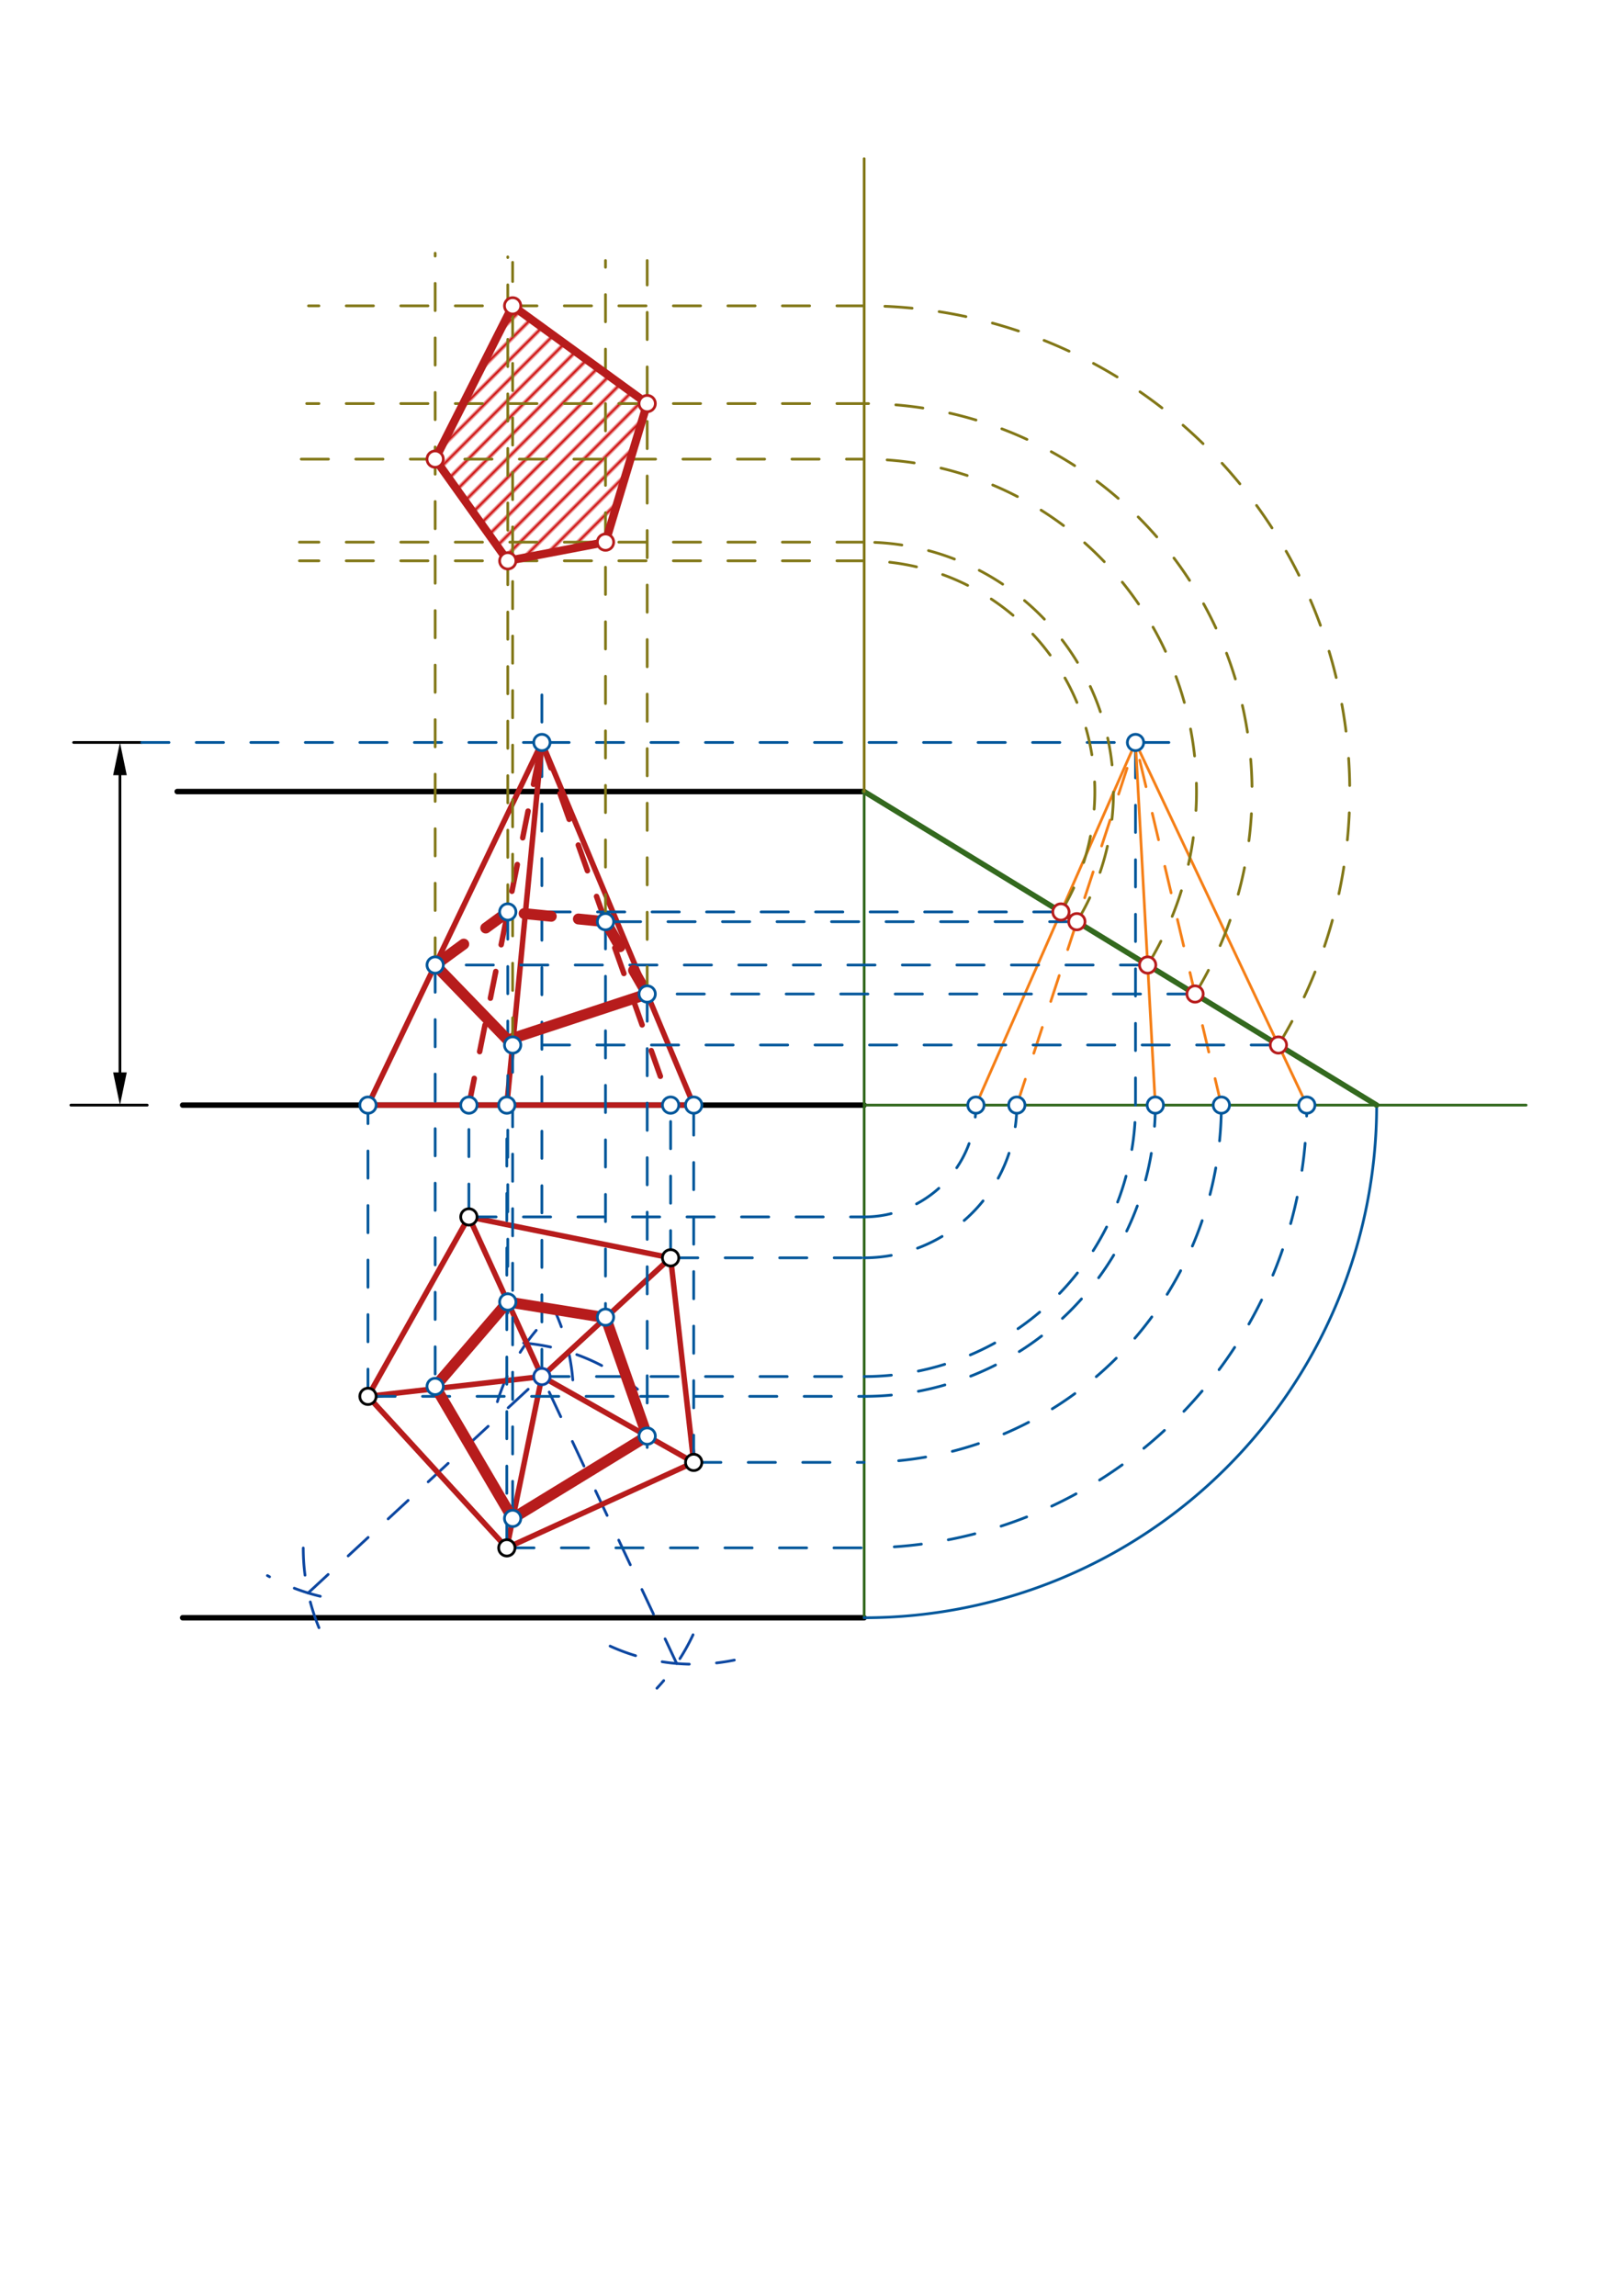 <svg xmlns="http://www.w3.org/2000/svg" class="svg--1it" height="100%" preserveAspectRatio="xMidYMid meet" viewBox="0 0 595 842" width="100%"><defs><marker id="marker-arrow" markerHeight="16" markerUnits="userSpaceOnUse" markerWidth="24" orient="auto-start-reverse" refX="24" refY="4" viewBox="0 0 24 8"><path d="M 0 0 L 24 4 L 0 8 z" stroke="inherit"></path></marker></defs><g class="aux-layer--1FB"><g class="element--2qn"><defs><pattern height="5" id="fill_181_av2jf4__pattern-stripes" patternTransform="rotate(-45)" patternUnits="userSpaceOnUse" width="5"><rect fill="#CC0000" height="1" transform="translate(0,0)" width="5"></rect></pattern></defs><g fill="url(#fill_181_av2jf4__pattern-stripes)"><path d="M 159.631 168.381 L 188.05 205.339 L 222.117 198.833 L 237.407 148.007 L 188.05 112.162 L 159.631 168.381 Z" stroke="none"></path></g></g></g><g class="main-layer--3Vd"><g class="element--2qn"><line stroke="#000000" stroke-dasharray="none" stroke-linecap="round" stroke-width="2" x1="67" x2="317" y1="405.297" y2="405.297"></line></g><g class="element--2qn"><line stroke="#000000" stroke-dasharray="none" stroke-linecap="round" stroke-width="2" x1="65" x2="317" y1="290.297" y2="290.297"></line></g><g class="element--2qn"><line stroke="#000000" stroke-dasharray="none" stroke-linecap="round" stroke-width="2" x1="67" x2="317" y1="593.297" y2="593.297"></line></g><g class="element--2qn"><line stroke="#000000" stroke-dasharray="none" stroke-linecap="round" stroke-width="1" x1="44" x2="44" y1="284.297" y2="393.297"></line><path d="M44,272.297 l12,2.5 l0,-5 z" fill="#000000" stroke="#000000" stroke-width="0" transform="rotate(90, 44, 272.297)"></path><path d="M44,405.297 l12,2.5 l0,-5 z" fill="#000000" stroke="#000000" stroke-width="0" transform="rotate(270, 44, 405.297)"></path></g><g class="element--2qn"><line stroke="#000000" stroke-dasharray="none" stroke-linecap="round" stroke-width="1" x1="26" x2="54" y1="405.297" y2="405.297"></line></g><g class="element--2qn"><line stroke="#000000" stroke-dasharray="none" stroke-linecap="round" stroke-width="1" x1="27" x2="52" y1="272.297" y2="272.297"></line></g><g class="element--2qn"><line stroke="#000000" stroke-dasharray="none" stroke-linecap="round" stroke-width="1" x1="172" x2="246" y1="446.297" y2="461.297"></line></g><g class="element--2qn"><line stroke="#000000" stroke-dasharray="none" stroke-linecap="round" stroke-width="1" x1="246" x2="254.469" y1="461.297" y2="536.325"></line></g><g class="element--2qn"><line stroke="#000000" stroke-dasharray="none" stroke-linecap="round" stroke-width="1" x1="254.469" x2="185.917" y1="536.325" y2="567.671"></line></g><g class="element--2qn"><line stroke="#000000" stroke-dasharray="none" stroke-linecap="round" stroke-width="1" x1="185.917" x2="134.983" y1="567.671" y2="512.105"></line></g><g class="element--2qn"><line stroke="#000000" stroke-dasharray="none" stroke-linecap="round" stroke-width="1" x1="134.983" x2="172" y1="512.105" y2="446.297"></line></g><g class="element--2qn"><path d="M 192.093 492.546 A 75.378 75.378 0 0 1 233.849 509.495" fill="none" stroke="#0D47A1" stroke-dasharray="10" stroke-linecap="round" stroke-width="1"></path></g><g class="element--2qn"><path d="M 111.242 567.719 A 77.008 77.008 0 0 0 120.377 604.099" fill="none" stroke="#0D47A1" stroke-dasharray="10" stroke-linecap="round" stroke-width="1"></path></g><g class="element--2qn"><path d="M 210.121 506.089 A 75.378 75.378 0 0 0 202.798 479.196" fill="none" stroke="#0D47A1" stroke-dasharray="10" stroke-linecap="round" stroke-width="1"></path></g><g class="element--2qn"><path d="M 117.491 585.426 A 75.378 75.378 0 0 1 98.095 577.841" fill="none" stroke="#0D47A1" stroke-dasharray="10" stroke-linecap="round" stroke-width="1"></path></g><g class="element--2qn"><line stroke="#0D47A1" stroke-dasharray="10" stroke-linecap="round" stroke-width="1" x1="113.03" x2="208.572" y1="584.216" y2="495.778"></line></g><g class="element--2qn"><path d="M 182.451 514.071 A 75.378 75.378 0 0 1 198.603 485.72" fill="none" stroke="#0D47A1" stroke-dasharray="10" stroke-linecap="round" stroke-width="1"></path></g><g class="element--2qn"><path d="M 223.804 603.699 A 74.024 74.024 0 0 0 269.376 608.832" fill="none" stroke="#0D47A1" stroke-dasharray="10" stroke-linecap="round" stroke-width="1"></path></g><g class="element--2qn"><path d="M 254.227 599.542 A 75.378 75.378 0 0 1 240.985 619.144" fill="none" stroke="#0D47A1" stroke-dasharray="10" stroke-linecap="round" stroke-width="1"></path></g><g class="element--2qn"><line stroke="#0D47A1" stroke-dasharray="10" stroke-linecap="round" stroke-width="1" x1="248.23" x2="193.047" y1="610.086" y2="492.631"></line></g><g class="element--2qn"><line stroke="#B71C1C" stroke-dasharray="none" stroke-linecap="round" stroke-width="2" x1="134.983" x2="172" y1="512.105" y2="446.297"></line></g><g class="element--2qn"><line stroke="#B71C1C" stroke-dasharray="none" stroke-linecap="round" stroke-width="2" x1="172" x2="246" y1="446.297" y2="461.297"></line></g><g class="element--2qn"><line stroke="#B71C1C" stroke-dasharray="none" stroke-linecap="round" stroke-width="2" x1="246" x2="254.469" y1="461.297" y2="536.325"></line></g><g class="element--2qn"><line stroke="#B71C1C" stroke-dasharray="none" stroke-linecap="round" stroke-width="2" x1="254.469" x2="185.917" y1="536.325" y2="567.671"></line></g><g class="element--2qn"><line stroke="#B71C1C" stroke-dasharray="none" stroke-linecap="round" stroke-width="2" x1="185.917" x2="134.983" y1="567.671" y2="512.105"></line></g><g class="element--2qn"><line stroke="#B71C1C" stroke-dasharray="none" stroke-linecap="round" stroke-width="2" x1="134.983" x2="198.783" y1="512.105" y2="504.839"></line></g><g class="element--2qn"><line stroke="#B71C1C" stroke-dasharray="none" stroke-linecap="round" stroke-width="2" x1="198.783" x2="185.917" y1="504.839" y2="567.671"></line></g><g class="element--2qn"><line stroke="#B71C1C" stroke-dasharray="none" stroke-linecap="round" stroke-width="2" x1="198.783" x2="254.469" y1="504.839" y2="536.325"></line></g><g class="element--2qn"><line stroke="#B71C1C" stroke-dasharray="none" stroke-linecap="round" stroke-width="2" x1="198.783" x2="246" y1="504.839" y2="461.297"></line></g><g class="element--2qn"><line stroke="#B71C1C" stroke-dasharray="none" stroke-linecap="round" stroke-width="2" x1="198.783" x2="172" y1="504.839" y2="446.297"></line></g><g class="element--2qn"><line stroke="#01579B" stroke-dasharray="10" stroke-linecap="round" stroke-width="1" x1="134.983" x2="134.983" y1="512.105" y2="405.297"></line></g><g class="element--2qn"><line stroke="#01579B" stroke-dasharray="10" stroke-linecap="round" stroke-width="1" x1="185.917" x2="185.917" y1="567.671" y2="405.297"></line></g><g class="element--2qn"><line stroke="#01579B" stroke-dasharray="10" stroke-linecap="round" stroke-width="1" x1="254.469" x2="254.469" y1="536.325" y2="405.297"></line></g><g class="element--2qn"><line stroke="#01579B" stroke-dasharray="10" stroke-linecap="round" stroke-width="1" x1="246" x2="246" y1="461.297" y2="405.297"></line></g><g class="element--2qn"><line stroke="#01579B" stroke-dasharray="10" stroke-linecap="round" stroke-width="1" x1="172" x2="172" y1="444.219" y2="405.297"></line></g><g class="element--2qn"><line stroke="#01579B" stroke-dasharray="10" stroke-linecap="round" stroke-width="1" x1="198.783" x2="198.783" y1="504.839" y2="253.719"></line></g><g class="element--2qn"><line stroke="#01579B" stroke-dasharray="10" stroke-linecap="round" stroke-width="1" x1="52" x2="210.75" y1="272.297" y2="272.297"></line></g><g class="element--2qn"><line stroke="#B71C1C" stroke-dasharray="none" stroke-linecap="round" stroke-width="2" x1="134.983" x2="198.783" y1="405.297" y2="272.297"></line></g><g class="element--2qn"><line stroke="#B71C1C" stroke-dasharray="none" stroke-linecap="round" stroke-width="2" x1="198.783" x2="254.469" y1="272.297" y2="405.297"></line></g><g class="element--2qn"><line stroke="#B71C1C" stroke-dasharray="none" stroke-linecap="round" stroke-width="2" x1="254.469" x2="134.983" y1="405.297" y2="405.297"></line></g><g class="element--2qn"><line stroke="#B71C1C" stroke-dasharray="none" stroke-linecap="round" stroke-width="2" x1="185.917" x2="198.783" y1="405.297" y2="272.297"></line></g><g class="element--2qn"><line stroke="#B71C1C" stroke-dasharray="10" stroke-linecap="round" stroke-width="2" x1="172" x2="198.783" y1="405.297" y2="272.297"></line></g><g class="element--2qn"><line stroke="#B71C1C" stroke-dasharray="10" stroke-linecap="round" stroke-width="2" x1="242.248" x2="198.783" y1="394.728" y2="272.297"></line></g><g class="element--2qn"><line stroke="#33691E" stroke-dasharray="none" stroke-linecap="round" stroke-width="1" x1="317" x2="317" y1="290.297" y2="593.297"></line></g><g class="element--2qn"><line stroke="#33691E" stroke-dasharray="none" stroke-linecap="round" stroke-width="1" x1="317" x2="559.833" y1="405.297" y2="405.297"></line></g><g class="element--2qn"><path d="M 317 593.297 A 188 188 0 0 0 505 405.297" fill="none" stroke="#01579B" stroke-dasharray="none" stroke-linecap="round" stroke-width="1"></path></g><g class="element--2qn"><line stroke="#33691E" stroke-dasharray="none" stroke-linecap="round" stroke-width="2" x1="317" x2="505" y1="290.297" y2="405.297"></line></g><g class="element--2qn"><line stroke="#01579B" stroke-dasharray="10" stroke-linecap="round" stroke-width="1" x1="134.983" x2="317" y1="512.105" y2="512.105"></line></g><g class="element--2qn"><line stroke="#01579B" stroke-dasharray="10" stroke-linecap="round" stroke-width="1" x1="185.917" x2="317" y1="567.671" y2="567.671"></line></g><g class="element--2qn"><line stroke="#01579B" stroke-dasharray="10" stroke-linecap="round" stroke-width="1" x1="254.469" x2="317" y1="536.325" y2="536.325"></line></g><g class="element--2qn"><line stroke="#01579B" stroke-dasharray="10" stroke-linecap="round" stroke-width="1" x1="246" x2="317" y1="461.297" y2="461.297"></line></g><g class="element--2qn"><line stroke="#01579B" stroke-dasharray="10" stroke-linecap="round" stroke-width="1" x1="172" x2="317" y1="446.297" y2="446.297"></line></g><g class="element--2qn"><line stroke="#01579B" stroke-dasharray="10" stroke-linecap="round" stroke-width="1" x1="198.783" x2="317" y1="504.839" y2="504.839"></line></g><g class="element--2qn"><path d="M 317 446.297 A 41 41 0 0 0 358 405.297" fill="none" stroke="#01579B" stroke-dasharray="10" stroke-linecap="round" stroke-width="1"></path></g><g class="element--2qn"><path d="M 317 461.297 A 56 56 0 0 0 373 405.297" fill="none" stroke="#01579B" stroke-dasharray="10" stroke-linecap="round" stroke-width="1"></path></g><g class="element--2qn"><path d="M 317 504.839 A 99.542 99.542 0 0 0 416.542 405.297" fill="none" stroke="#01579B" stroke-dasharray="10" stroke-linecap="round" stroke-width="1"></path></g><g class="element--2qn"><path d="M 317 512.105 A 106.808 106.808 0 0 0 423.808 405.297" fill="none" stroke="#01579B" stroke-dasharray="10" stroke-linecap="round" stroke-width="1"></path></g><g class="element--2qn"><path d="M 329.657 535.713 A 131.029 131.029 0 0 0 448.029 405.297" fill="none" stroke="#01579B" stroke-dasharray="10" stroke-linecap="round" stroke-width="1"></path></g><g class="element--2qn"><path d="M 328.044 567.295 A 162.374 162.374 0 0 0 479.374 405.297" fill="none" stroke="#01579B" stroke-dasharray="10" stroke-linecap="round" stroke-width="1"></path></g><g class="element--2qn"><line stroke="#01579B" stroke-dasharray="10" stroke-linecap="round" stroke-width="1" x1="198.783" x2="437.167" y1="272.297" y2="272.297"></line></g><g class="element--2qn"><line stroke="#01579B" stroke-dasharray="10" stroke-linecap="round" stroke-width="1" x1="416.542" x2="416.542" y1="405.297" y2="272.297"></line></g><g class="element--2qn"><line stroke="#F57F17" stroke-dasharray="none" stroke-linecap="round" stroke-width="1" x1="416.542" x2="358" y1="272.297" y2="405.297"></line></g><g class="element--2qn"><line stroke="#F57F17" stroke-dasharray="none" stroke-linecap="round" stroke-width="1" x1="416.542" x2="479.374" y1="272.297" y2="405.297"></line></g><g class="element--2qn"><line stroke="#F57F17" stroke-dasharray="none" stroke-linecap="round" stroke-width="1" x1="423.808" x2="416.542" y1="405.297" y2="272.297"></line></g><g class="element--2qn"><line stroke="#F57F17" stroke-dasharray="10" stroke-linecap="round" stroke-width="1" x1="373" x2="416.542" y1="405.297" y2="272.297"></line></g><g class="element--2qn"><line stroke="#F57F17" stroke-dasharray="10" stroke-linecap="round" stroke-width="1" x1="448.029" x2="416.542" y1="405.297" y2="272.297"></line></g><g class="element--2qn"><line stroke="#01579B" stroke-dasharray="10" stroke-linecap="round" stroke-width="1" x1="421.001" x2="159.17" y1="353.915" y2="353.915"></line></g><g class="element--2qn"><line stroke="#01579B" stroke-dasharray="10" stroke-linecap="round" stroke-width="1" x1="468.959" x2="188.042" y1="383.251" y2="383.251"></line></g><g class="element--2qn"><line stroke="#01579B" stroke-dasharray="10" stroke-linecap="round" stroke-width="1" x1="438.381" x2="237.371" y1="364.546" y2="364.546"></line></g><g class="element--2qn"><line stroke="#01579B" stroke-dasharray="10" stroke-linecap="round" stroke-width="1" x1="395.024" x2="212.5" y1="338.024" y2="338.024"></line></g><g class="element--2qn"><line stroke="#01579B" stroke-dasharray="10" stroke-linecap="round" stroke-width="1" x1="389.184" x2="185.391" y1="334.452" y2="334.452"></line></g><g class="element--2qn"><line stroke="#01579B" stroke-dasharray="10" stroke-linecap="round" stroke-width="1" x1="159.631" x2="159.631" y1="353.915" y2="508.472"></line></g><g class="element--2qn"><line stroke="#01579B" stroke-dasharray="10" stroke-linecap="round" stroke-width="1" x1="188.05" x2="188.05" y1="383.251" y2="556.865"></line></g><g class="element--2qn"><line stroke="#01579B" stroke-dasharray="10" stroke-linecap="round" stroke-width="1" x1="237.407" x2="237.407" y1="364.546" y2="530.865"></line></g><g class="element--2qn"><line stroke="#01579B" stroke-dasharray="10" stroke-linecap="round" stroke-width="1" x1="222.117" x2="222.117" y1="338.024" y2="483.068"></line></g><g class="element--2qn"><line stroke="#01579B" stroke-dasharray="10" stroke-linecap="round" stroke-width="1" x1="186.266" x2="186.266" y1="334.452" y2="481.531"></line></g><g class="element--2qn"><line stroke="#B71C1C" stroke-dasharray="none" stroke-linecap="round" stroke-width="4" x1="159.631" x2="188.05" y1="353.915" y2="383.251"></line></g><g class="element--2qn"><line stroke="#B71C1C" stroke-dasharray="none" stroke-linecap="round" stroke-width="4" x1="186.266" x2="237.407" y1="381.409" y2="364.546"></line></g><g class="element--2qn"><line stroke="#B71C1C" stroke-dasharray="10" stroke-linecap="round" stroke-width="4" x1="237.407" x2="222.117" y1="364.546" y2="338.024"></line></g><g class="element--2qn"><line stroke="#B71C1C" stroke-dasharray="10" stroke-linecap="round" stroke-width="4" x1="222.117" x2="186.266" y1="338.024" y2="334.452"></line></g><g class="element--2qn"><line stroke="#B71C1C" stroke-dasharray="10" stroke-linecap="round" stroke-width="4" x1="186.266" x2="159.631" y1="334.452" y2="353.915"></line></g><g class="element--2qn"><line stroke="#B71C1C" stroke-dasharray="none" stroke-linecap="round" stroke-width="4" x1="159.631" x2="188.05" y1="508.472" y2="556.865"></line></g><g class="element--2qn"><line stroke="#B71C1C" stroke-dasharray="none" stroke-linecap="round" stroke-width="4" x1="188.05" x2="237.407" y1="556.865" y2="526.678"></line></g><g class="element--2qn"><line stroke="#B71C1C" stroke-dasharray="none" stroke-linecap="round" stroke-width="4" x1="237.407" x2="222.117" y1="526.678" y2="483.068"></line></g><g class="element--2qn"><line stroke="#B71C1C" stroke-dasharray="none" stroke-linecap="round" stroke-width="4" x1="222.184" x2="186.266" y1="483.259" y2="477.48"></line></g><g class="element--2qn"><line stroke="#B71C1C" stroke-dasharray="none" stroke-linecap="round" stroke-width="4" x1="186.266" x2="159.631" y1="477.48" y2="508.472"></line></g><g class="element--2qn"><line stroke="#827717" stroke-dasharray="none" stroke-linecap="round" stroke-width="1" x1="317" x2="317" y1="290.297" y2="58.198"></line></g><g class="element--2qn"><path d="M 468.959 383.251 A 178.135 178.135 0 0 0 317 112.162" fill="none" stroke="#827717" stroke-dasharray="10" stroke-linecap="round" stroke-width="1"></path></g><g class="element--2qn"><path d="M 438.381 364.546 A 142.289 142.289 0 0 0 317 148.007" fill="none" stroke="#827717" stroke-dasharray="10" stroke-linecap="round" stroke-width="1"></path></g><g class="element--2qn"><path d="M 421.001 353.915 A 121.916 121.916 0 0 0 317 168.381" fill="none" stroke="#827717" stroke-dasharray="10" stroke-linecap="round" stroke-width="1"></path></g><g class="element--2qn"><path d="M 395.024 338.024 A 91.464 91.464 0 0 0 317 198.833" fill="none" stroke="#827717" stroke-dasharray="10" stroke-linecap="round" stroke-width="1"></path></g><g class="element--2qn"><path d="M 389.184 334.452 A 84.617 84.617 0 0 0 317 205.679" fill="none" stroke="#827717" stroke-dasharray="10" stroke-linecap="round" stroke-width="1"></path></g><g class="element--2qn"><line stroke="#827717" stroke-dasharray="10" stroke-linecap="round" stroke-width="1" x1="317" x2="113.167" y1="112.162" y2="112.162"></line></g><g class="element--2qn"><line stroke="#827717" stroke-dasharray="10" stroke-linecap="round" stroke-width="1" x1="317" x2="112.5" y1="148.007" y2="148.007"></line></g><g class="element--2qn"><line stroke="#827717" stroke-dasharray="10" stroke-linecap="round" stroke-width="1" x1="110.5" x2="317" y1="168.381" y2="168.381"></line></g><g class="element--2qn"><line stroke="#827717" stroke-dasharray="10" stroke-linecap="round" stroke-width="1" x1="317" x2="109.833" y1="198.833" y2="198.833"></line></g><g class="element--2qn"><line stroke="#827717" stroke-dasharray="10" stroke-linecap="round" stroke-width="1" x1="317" x2="109.833" y1="205.679" y2="205.679"></line></g><g class="element--2qn"><line stroke="#827717" stroke-dasharray="10" stroke-linecap="round" stroke-width="1" x1="159.631" x2="159.631" y1="353.915" y2="92.865"></line></g><g class="element--2qn"><line stroke="#827717" stroke-dasharray="10" stroke-linecap="round" stroke-width="1" x1="186.266" x2="186.266" y1="334.452" y2="94.198"></line></g><g class="element--2qn"><line stroke="#827717" stroke-dasharray="10" stroke-linecap="round" stroke-width="1" x1="188.05" x2="188.05" y1="383.251" y2="96.198"></line></g><g class="element--2qn"><line stroke="#827717" stroke-dasharray="10" stroke-linecap="round" stroke-width="1" x1="222.117" x2="222.117" y1="338.024" y2="95.531"></line></g><g class="element--2qn"><line stroke="#827717" stroke-dasharray="10" stroke-linecap="round" stroke-width="1" x1="237.407" x2="237.407" y1="364.546" y2="95.531"></line></g><g class="element--2qn"><line stroke="#B71C1C" stroke-dasharray="none" stroke-linecap="round" stroke-width="3" x1="159.631" x2="186.266" y1="168.381" y2="205.679"></line></g><g class="element--2qn"><line stroke="#B71C1C" stroke-dasharray="none" stroke-linecap="round" stroke-width="3" x1="186.266" x2="222.117" y1="205.679" y2="198.833"></line></g><g class="element--2qn"><line stroke="#B71C1C" stroke-dasharray="none" stroke-linecap="round" stroke-width="3" x1="222.117" x2="237.407" y1="198.833" y2="148.007"></line></g><g class="element--2qn"><line stroke="#B71C1C" stroke-dasharray="none" stroke-linecap="round" stroke-width="3" x1="237.407" x2="188.05" y1="148.007" y2="112.162"></line></g><g class="element--2qn"><line stroke="#B71C1C" stroke-dasharray="none" stroke-linecap="round" stroke-width="3" x1="188.05" x2="159.631" y1="112.162" y2="168.381"></line></g><g class="element--2qn"><circle cx="172" cy="446.297" r="3" stroke="#000000" stroke-width="1" fill="#ffffff"></circle>}</g><g class="element--2qn"><circle cx="246" cy="461.297" r="3" stroke="#000000" stroke-width="1" fill="#ffffff"></circle>}</g><g class="element--2qn"><circle cx="185.917" cy="567.671" r="3" stroke="#000000" stroke-width="1" fill="#ffffff"></circle>}</g><g class="element--2qn"><circle cx="134.983" cy="512.105" r="3" stroke="#000000" stroke-width="1" fill="#ffffff"></circle>}</g><g class="element--2qn"><circle cx="254.469" cy="536.325" r="3" stroke="#000000" stroke-width="1" fill="#ffffff"></circle>}</g><g class="element--2qn"><circle cx="198.783" cy="504.839" r="3" stroke="#0D47A1" stroke-width="1" fill="#ffffff"></circle>}</g><g class="element--2qn"><circle cx="134.983" cy="405.297" r="3" stroke="#01579B" stroke-width="1" fill="#ffffff"></circle>}</g><g class="element--2qn"><circle cx="198.783" cy="272.297" r="3" stroke="#01579B" stroke-width="1" fill="#ffffff"></circle>}</g><g class="element--2qn"><circle cx="172" cy="405.297" r="3" stroke="#01579B" stroke-width="1" fill="#ffffff"></circle>}</g><g class="element--2qn"><circle cx="185.917" cy="405.297" r="3" stroke="#01579B" stroke-width="1" fill="#ffffff"></circle>}</g><g class="element--2qn"><circle cx="246" cy="405.297" r="3" stroke="#01579B" stroke-width="1" fill="#ffffff"></circle>}</g><g class="element--2qn"><circle cx="254.469" cy="405.297" r="3" stroke="#01579B" stroke-width="1" fill="#ffffff"></circle>}</g><g class="element--2qn"><circle cx="423.808" cy="405.297" r="3" stroke="#01579B" stroke-width="1" fill="#ffffff"></circle>}</g><g class="element--2qn"><circle cx="479.374" cy="405.297" r="3" stroke="#01579B" stroke-width="1" fill="#ffffff"></circle>}</g><g class="element--2qn"><circle cx="448.029" cy="405.297" r="3" stroke="#01579B" stroke-width="1" fill="#ffffff"></circle>}</g><g class="element--2qn"><circle cx="373" cy="405.297" r="3" stroke="#01579B" stroke-width="1" fill="#ffffff"></circle>}</g><g class="element--2qn"><circle cx="358" cy="405.297" r="3" stroke="#01579B" stroke-width="1" fill="#ffffff"></circle>}</g><g class="element--2qn"><circle cx="416.542" cy="272.297" r="3" stroke="#01579B" stroke-width="1" fill="#ffffff"></circle>}</g><g class="element--2qn"><circle cx="389.184" cy="334.452" r="3" stroke="#B71C1C" stroke-width="1" fill="#ffffff"></circle>}</g><g class="element--2qn"><circle cx="395.024" cy="338.024" r="3" stroke="#B71C1C" stroke-width="1" fill="#ffffff"></circle>}</g><g class="element--2qn"><circle cx="421.001" cy="353.915" r="3" stroke="#B71C1C" stroke-width="1" fill="#ffffff"></circle>}</g><g class="element--2qn"><circle cx="438.381" cy="364.546" r="3" stroke="#B71C1C" stroke-width="1" fill="#ffffff"></circle>}</g><g class="element--2qn"><circle cx="468.959" cy="383.251" r="3" stroke="#B71C1C" stroke-width="1" fill="#ffffff"></circle>}</g><g class="element--2qn"><circle cx="159.631" cy="353.915" r="3" stroke="#01579B" stroke-width="1" fill="#ffffff"></circle>}</g><g class="element--2qn"><circle cx="188.05" cy="383.251" r="3" stroke="#01579B" stroke-width="1" fill="#ffffff"></circle>}</g><g class="element--2qn"><circle cx="237.407" cy="364.546" r="3" stroke="#01579B" stroke-width="1" fill="#ffffff"></circle>}</g><g class="element--2qn"><circle cx="222.117" cy="338.024" r="3" stroke="#01579B" stroke-width="1" fill="#ffffff"></circle>}</g><g class="element--2qn"><circle cx="186.266" cy="334.452" r="3" stroke="#01579B" stroke-width="1" fill="#ffffff"></circle>}</g><g class="element--2qn"><circle cx="159.631" cy="508.472" r="3" stroke="#01579B" stroke-width="1" fill="#ffffff"></circle>}</g><g class="element--2qn"><circle cx="188.05" cy="556.865" r="3" stroke="#01579B" stroke-width="1" fill="#ffffff"></circle>}</g><g class="element--2qn"><circle cx="237.407" cy="526.678" r="3" stroke="#01579B" stroke-width="1" fill="#ffffff"></circle>}</g><g class="element--2qn"><circle cx="222.117" cy="483.068" r="3" stroke="#01579B" stroke-width="1" fill="#ffffff"></circle>}</g><g class="element--2qn"><circle cx="186.266" cy="477.48" r="3" stroke="#01579B" stroke-width="1" fill="#ffffff"></circle>}</g><g class="element--2qn"><circle cx="159.631" cy="168.381" r="3" stroke="#B71C1C" stroke-width="1" fill="#ffffff"></circle>}</g><g class="element--2qn"><circle cx="186.266" cy="205.679" r="3" stroke="#B71C1C" stroke-width="1" fill="#ffffff"></circle>}</g><g class="element--2qn"><circle cx="188.05" cy="112.162" r="3" stroke="#B71C1C" stroke-width="1" fill="#ffffff"></circle>}</g><g class="element--2qn"><circle cx="222.117" cy="198.833" r="3" stroke="#B71C1C" stroke-width="1" fill="#ffffff"></circle>}</g><g class="element--2qn"><circle cx="237.407" cy="148.007" r="3" stroke="#B71C1C" stroke-width="1" fill="#ffffff"></circle>}</g></g><g class="snaps-layer--2PT"></g><g class="temp-layer--rAP"></g></svg>